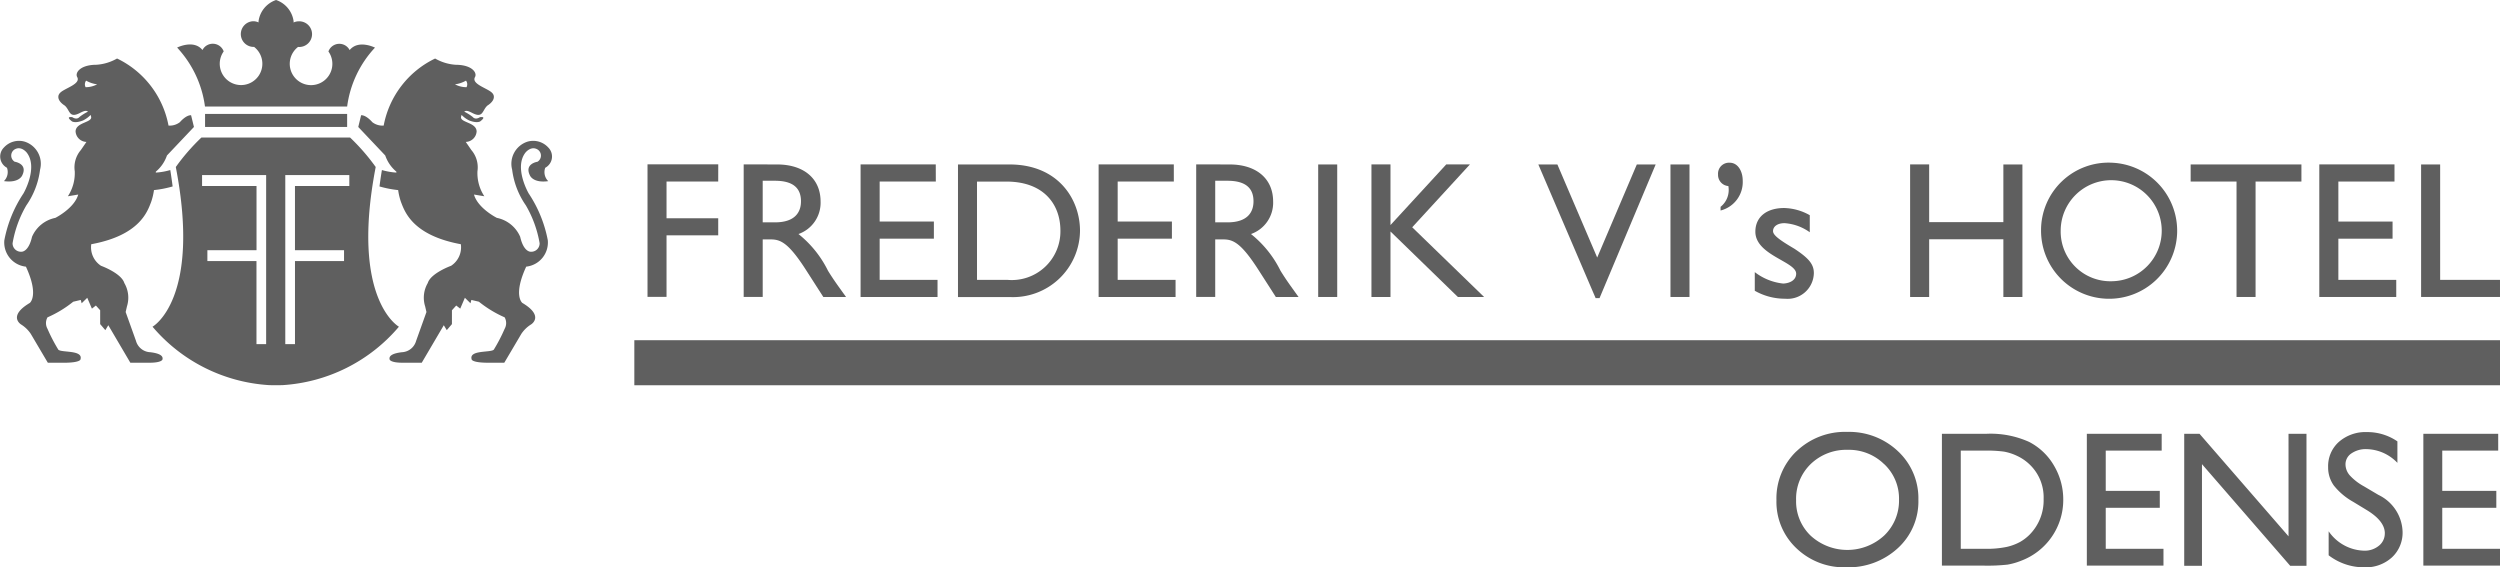 <svg xmlns="http://www.w3.org/2000/svg" xmlns:xlink="http://www.w3.org/1999/xlink" width="211.193" height="47.926" viewBox="0 0 211.193 47.926"><defs><clipPath id="a"><rect width="211.193" height="47.926" transform="translate(0 0)" fill="#5f5f5f"/></clipPath></defs><g transform="translate(0 0)"><path d="M60.673,15.336H56.307v3.1h4.366v1.445H56.307v5.2H54.7v-11.2h5.976Z" fill="#5f5f5f"/><g clip-path="url(#a)"><path d="M65.645,13.893c2.266,0,3.676,1.2,3.676,3.136a2.8,2.8,0,0,1-1.869,2.741,9.106,9.106,0,0,1,2.493,3.1c.478.771.757,1.148,1.527,2.218h-1.92l-1.476-2.3c-1.48-2.3-2.152-2.563-2.972-2.563h-.673v4.861H62.824v-11.2Zm-1.214,4.891h1.034c1.723,0,2.215-.885,2.2-1.822-.017-1.048-.638-1.692-2.2-1.692H64.431Z" fill="#5f5f5f"/><path d="M79.055,15.336H74.311v3.381h4.581v1.447H74.311v3.479H79.2v1.445H72.7v-11.2h6.351Z" fill="#5f5f5f"/><path d="M80.928,13.893h4.349c4.134,0,5.959,2.954,5.959,5.6a5.658,5.658,0,0,1-5.944,5.6H80.928Zm1.607,9.749H85.1a4.111,4.111,0,0,0,4.481-4.152c0-2.25-1.428-4.151-4.563-4.151H82.535Z" fill="#5f5f5f"/><path d="M99.162,15.336H94.418v3.381H99v1.447H94.418v3.479h4.89v1.445h-6.5v-11.2h6.352Z" fill="#5f5f5f"/><path d="M103.872,13.893c2.266,0,3.679,1.2,3.679,3.136a2.8,2.8,0,0,1-1.872,2.741,9.106,9.106,0,0,1,2.493,3.1c.478.771.757,1.148,1.527,2.218h-1.92l-1.476-2.3c-1.478-2.3-2.152-2.563-2.973-2.563h-.672v4.861h-1.607v-11.2Zm-1.214,4.891h1.034c1.723,0,2.216-.885,2.2-1.822-.017-1.048-.641-1.692-2.2-1.692h-1.034Z" fill="#5f5f5f"/><rect width="1.607" height="11.195" transform="translate(111.357 13.893)" fill="#5f5f5f"/><path d="M125.374,25.089h-2.216l-5.694-5.534v5.534h-1.608v-11.2h1.608v5.123l4.711-5.123h2L119.3,19.2Z" fill="#5f5f5f"/><path d="M135.124,25.185h-.33l-4.84-11.292h1.609l3.364,7.863,3.347-7.863h1.593Z" fill="#5f5f5f"/><rect width="1.607" height="11.195" transform="translate(141.117 13.893)" fill="#5f5f5f"/><path d="M145.35,17.472a1.821,1.821,0,0,0,.657-1.755.943.943,0,0,1-.871-.971.927.927,0,0,1,.985-1c.673,0,1.1.69,1.1,1.527a2.479,2.479,0,0,1-1.872,2.51Z" fill="#5f5f5f"/><path d="M152.885,19.621a4.127,4.127,0,0,0-2.134-.769c-.592,0-.97.279-.97.672,0,.328.495.721,1.788,1.478,1.217.8,1.66,1.31,1.66,2.066a2.216,2.216,0,0,1-2.431,2.167,5.139,5.139,0,0,1-2.559-.672V22.988a4.732,4.732,0,0,0,2.413.967c.592-.034,1.083-.313,1.083-.837,0-1.019-3.447-1.558-3.447-3.545,0-1.248.952-2,2.43-2a4.6,4.6,0,0,1,2.167.607Z" fill="#5f5f5f"/><path d="M170.848,25.089h-1.609V20.211H162.97v4.878h-1.609v-11.2h1.609v4.876h6.269V13.893h1.609Z" fill="#5f5f5f"/><path d="M178.43,13.747a5.749,5.749,0,1,1-6.007,5.742,5.7,5.7,0,0,1,6.007-5.742m0,10.011a4.268,4.268,0,1,0-4.349-4.269,4.2,4.2,0,0,0,4.349,4.269" fill="#5f5f5f"/><path d="M194.418,15.336h-3.874v9.752h-1.608V15.336H185.06V13.892h9.358Z" fill="#5f5f5f"/><path d="M202.28,15.336h-4.742v3.381h4.579v1.447h-4.579v3.479h4.89v1.445h-6.5v-11.2h6.352Z" fill="#5f5f5f"/><path d="M206.137,23.642h5.055v1.444h-6.664V13.893h1.609Z" fill="#5f5f5f"/><rect width="12.002" height="1.1" transform="translate(17.323 9.624)" fill="#5f5f5f"/><path d="M7.724,20.629c4.082-.757,4.731-2.757,5.045-3.571a5.333,5.333,0,0,0,.239-1,8.923,8.923,0,0,0,1.577-.308s-.1-.77-.2-1.385a5.543,5.543,0,0,1-1.222.215c0-.049,0-.078,0-.078a3.083,3.083,0,0,0,.94-1.367l2.281-2.409-.242-.991c-.441-.02-.946.586-.946.586a1.407,1.407,0,0,1-.96.288A7.9,7.9,0,0,0,9.889,4.942a4.018,4.018,0,0,1-1.8.532H8a.01.01,0,0,1-.01,0v0c-1.274.054-1.658.7-1.469,1.034.327.58-1.006.931-1.407,1.3-.017.015-.03.031-.046.045A.371.371,0,0,0,5,7.944l-.008.011-.006.012-.006.009a.4.4,0,0,0-.051.187c-.026.427.541.755.541.755.455.394.347,1.114,1.294.619.353-.181.523-.22.668-.106a4,4,0,0,0-.722.455s-.2.276-.6.015c0,0-.642-.12-.026.355,0,0,.273.183.936-.084a2.251,2.251,0,0,0,.633-.462.929.929,0,0,1,.042.14c.14.515-1.3.466-1.31,1.258a.948.948,0,0,0,.917.881l-.473.688a2.241,2.241,0,0,0-.514,1.786,3.568,3.568,0,0,1-.581,2.117l.874-.146c-.326,1.166-1.932,1.971-1.932,1.971a2.736,2.736,0,0,0-1.971,1.6c-.293,1.294-.877,1.26-.877,1.26a.707.707,0,0,1-.765-.719,9.523,9.523,0,0,1,1.165-3.2,6.731,6.731,0,0,0,1.156-3.01,1.961,1.961,0,0,0-1.3-2.37,1.723,1.723,0,0,0-1.749.492,1.075,1.075,0,0,0,.253,1.714A1.065,1.065,0,0,1,.331,15.3c1.316.183,1.555-.5,1.555-.5.473-.982-.646-1.138-.646-1.138a.61.61,0,0,1,.11-1.094c.508-.2.912.328.912.328.982,1.277-.279,3.443-.279,3.443A10.734,10.734,0,0,0,.366,20.3,2.052,2.052,0,0,0,2.19,22.527c1.131,2.446.328,3.064.328,3.064-1.9,1.127-.731,1.823-.731,1.823a2.686,2.686,0,0,1,.82.8s1.466,2.487,1.436,2.43H5.384c1.435,0,1.416-.291,1.416-.291.239-.811-1.63-.544-1.875-.817a14.145,14.145,0,0,1-.912-1.756.986.986,0,0,1,0-.972,9.57,9.57,0,0,0,2.173-1.319l.638-.151.074.282.473-.464.393.917L8.1,25.81l.362.4V27.38l.436.51.251-.416,1.863,3.169h1.608c1.077,0,1.106-.281,1.106-.281.087-.356-.385-.53-1.031-.607a1.308,1.308,0,0,1-1.208-.96l-.872-2.436.109-.474a2.452,2.452,0,0,0-.22-1.972c-.254-.84-1.97-1.46-1.97-1.46a1.859,1.859,0,0,1-.824-1.824ZM7.232,7.366a.517.517,0,0,1,.045-.555,2.485,2.485,0,0,0,.931.313,2.059,2.059,0,0,1-.976.242" fill="#5f5f5f"/><path d="M23.877,32.533v0c-.192.009-.387.009-.582.009s-.392,0-.584-.009v0A14.032,14.032,0,0,1,12.885,27.6s4.128-2.293,1.966-13.492a17.348,17.348,0,0,1,2.162-2.488H29.576a17.426,17.426,0,0,1,2.162,2.488C29.576,25.305,33.7,27.6,33.7,27.6a14.027,14.027,0,0,1-9.826,4.935M17.07,15.71h4.6v5.426H17.519v.92h4.147V29.07h.817V14.79H17.07Zm12.44-.92H24.1V29.07h.819V22.056h4.144v-.92H24.918V15.71H29.51Z" fill="#5f5f5f"/><path d="M38.919,20.629c-4.082-.757-4.731-2.757-5.047-3.571a5.283,5.283,0,0,1-.237-1,8.923,8.923,0,0,1-1.577-.308s.1-.77.205-1.385a5.543,5.543,0,0,0,1.222.215c0-.05,0-.078,0-.078a3.083,3.083,0,0,1-.94-1.367l-2.28-2.409.241-.991c.441-.02.945.586.945.586a1.411,1.411,0,0,0,.961.288,7.9,7.9,0,0,1,4.346-5.665,4.018,4.018,0,0,0,1.8.532h.1v0c1.274.054,1.658.7,1.469,1.034-.327.58,1.006.931,1.407,1.3.017.015.03.031.046.045a.371.371,0,0,1,.069.089l.008.011.006.012.006.009a.4.4,0,0,1,.051.187c.026.427-.541.752-.541.752-.455.4-.347,1.117-1.294.622-.353-.181-.523-.22-.668-.106a4,4,0,0,1,.722.455s.2.276.6.015c0,0,.642-.12.026.355,0,0-.273.183-.936-.084a2.251,2.251,0,0,1-.633-.462.929.929,0,0,0-.042.14c-.14.515,1.3.466,1.31,1.258a.949.949,0,0,1-.917.881l.473.688a2.241,2.241,0,0,1,.514,1.786,3.568,3.568,0,0,0,.581,2.117l-.874-.146c.326,1.166,1.932,1.971,1.932,1.971a2.736,2.736,0,0,1,1.971,1.6c.293,1.294.877,1.26.877,1.26a.707.707,0,0,0,.765-.719,9.522,9.522,0,0,0-1.165-3.2,6.731,6.731,0,0,1-1.156-3.01,1.961,1.961,0,0,1,1.3-2.37,1.723,1.723,0,0,1,1.749.492,1.075,1.075,0,0,1-.253,1.714,1.065,1.065,0,0,0,.253,1.131c-1.316.183-1.555-.5-1.555-.5-.473-.982.646-1.138.646-1.138a.61.61,0,0,0-.11-1.094c-.508-.2-.912.328-.912.328-.982,1.277.279,3.443.279,3.443A10.734,10.734,0,0,1,46.277,20.3a2.052,2.052,0,0,1-1.824,2.225c-1.131,2.446-.328,3.064-.328,3.064,1.9,1.127.731,1.823.731,1.823a2.686,2.686,0,0,0-.82.8S42.57,30.7,42.6,30.643H41.259c-1.437,0-1.416-.291-1.416-.291-.239-.811,1.63-.544,1.875-.817a14.145,14.145,0,0,0,.912-1.756.986.986,0,0,0,0-.972,9.57,9.57,0,0,1-2.173-1.319l-.638-.151-.074.282-.473-.464-.393.917-.339-.262-.362.4V27.38l-.436.51-.251-.416-1.863,3.169H34.02c-1.077,0-1.106-.281-1.106-.281-.087-.356.385-.53,1.031-.607a1.308,1.308,0,0,0,1.208-.96l.872-2.436-.109-.474a2.452,2.452,0,0,1,.22-1.972c.254-.84,1.97-1.46,1.97-1.46a1.859,1.859,0,0,0,.824-1.824Zm.492-13.263a.517.517,0,0,0-.045-.555,2.543,2.543,0,0,1-.931.313,2.059,2.059,0,0,0,.976.242" fill="#5f5f5f"/><path d="M31.457,4.2a2.8,2.8,0,0,1,.225-.174s-1.4-.714-2.145.206a.98.98,0,0,0-1.793.116,1.8,1.8,0,1,1-2.562-.385c.021,0,.043.006.061.006a1.085,1.085,0,1,0,0-2.169,1.071,1.071,0,0,0-.444.1c0-.036.005-.067.005-.1A2.21,2.21,0,0,0,23.322,0,2.208,2.208,0,0,0,21.84,1.794c0,.032,0,.063,0,.1a1.047,1.047,0,0,0-.444-.1,1.085,1.085,0,0,0,0,2.169c.023,0,.042,0,.062-.006a1.8,1.8,0,1,1-2.561.385.98.98,0,0,0-1.793-.116c-.739-.92-2.142-.206-2.142-.206.08.06.153.115.22.174-.14-.106-.22-.174-.22-.174A9.019,9.019,0,0,1,17.316,9h12.01a9.005,9.005,0,0,1,2.356-4.982s-.082.068-.225.174" fill="#5f5f5f"/><rect width="157.606" height="3.805" transform="translate(53.587 28.74)" fill="#5f5f5f"/><path d="M204.718,47.782h6.475V46.361h-4.878V42.9h4.567V41.467h-4.567v-3.4h4.726V36.645h-6.323Zm-3.257-2.725a1.308,1.308,0,0,1-.5,1.046,1.88,1.88,0,0,1-1.249.417,3.758,3.758,0,0,1-2.994-1.638V46.91a4.907,4.907,0,0,0,3.01,1.016,3.285,3.285,0,0,0,2.335-.839,2.843,2.843,0,0,0,.9-2.179,3.574,3.574,0,0,0-2.04-3.1l-1.22-.722a4.638,4.638,0,0,1-1.191-.918,1.428,1.428,0,0,1-.371-.938,1.1,1.1,0,0,1,.5-.927,2.148,2.148,0,0,1,1.285-.362,3.7,3.7,0,0,1,2.6,1.16V37.286a4.493,4.493,0,0,0-2.563-.785,3.418,3.418,0,0,0-2.375.823,2.743,2.743,0,0,0-.914,2.139,2.6,2.6,0,0,0,.483,1.553,5.518,5.518,0,0,0,1.625,1.372l1.213.737q1.47.914,1.469,1.932m-8.135.25-7.52-8.662h-1.293V47.8h1.5v-8.59l7.456,8.59h1.373V36.645h-1.517ZM176.29,47.782h6.474V46.361h-4.877V42.9h4.566V41.467h-4.566v-3.4h4.726V36.645H176.29ZM169.3,38.154a4.306,4.306,0,0,1,1.1.359,3.874,3.874,0,0,1,1.026.695,3.827,3.827,0,0,1,1.213,2.93,4.128,4.128,0,0,1-1.181,3.025,3.8,3.8,0,0,1-.81.619,4.363,4.363,0,0,1-1.106.415,8.178,8.178,0,0,1-1.86.164H165.64V38.066h2a11.091,11.091,0,0,1,1.668.088m-1.732,9.628a15.463,15.463,0,0,0,2.012-.084,5.621,5.621,0,0,0,1.157-.331,5.485,5.485,0,0,0,3.553-5.142,5.59,5.59,0,0,0-.782-2.89,5.157,5.157,0,0,0-2.108-2.007,7.934,7.934,0,0,0-3.6-.683h-3.761V47.782Zm-8.4-8.57a3.987,3.987,0,0,1,1.248,2.981,4.083,4.083,0,0,1-1.248,3.042,4.589,4.589,0,0,1-6.21.024,4.006,4.006,0,0,1-1.236-3,4.079,4.079,0,0,1,1.232-3.057A4.328,4.328,0,0,1,156.1,38a4.237,4.237,0,0,1,3.067,1.21m-7.407-1.09a5.509,5.509,0,0,0-1.691,4.135,5.388,5.388,0,0,0,1.679,4.052,5.816,5.816,0,0,0,4.2,1.617,6.166,6.166,0,0,0,4.376-1.617,5.343,5.343,0,0,0,1.736-4.084,5.43,5.43,0,0,0-1.72-4.1,6,6,0,0,0-4.3-1.637,5.9,5.9,0,0,0-4.276,1.637" fill="#5f5f5f"/></g></g></svg>